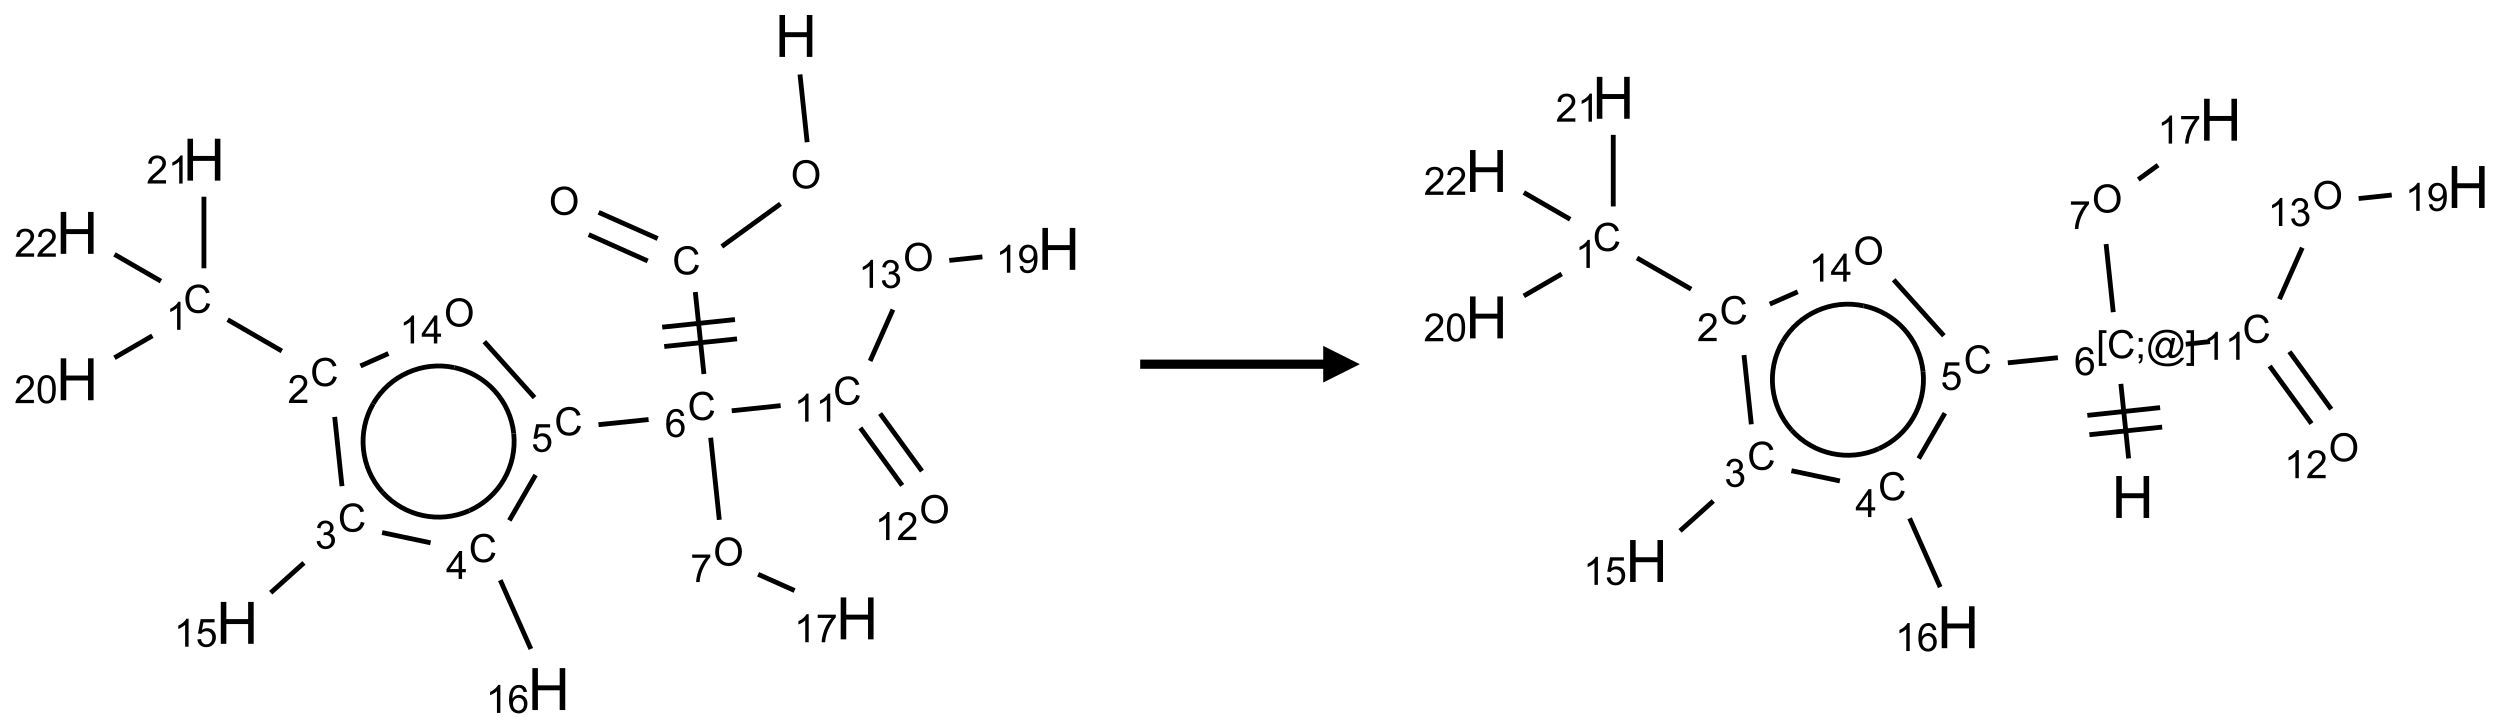 <?xml version="1.0" encoding="UTF-8"?>
<svg xmlns="http://www.w3.org/2000/svg" xmlns:xlink="http://www.w3.org/1999/xlink" width="683" height="199" viewBox="0 0 683 199">
<defs>
<g>
<g id="glyph-0-0">
<path d="M 2 0 L 2 -10 L 10 -10 L 10 0 Z M 2.25 -0.25 L 9.75 -0.25 L 9.75 -9.75 L 2.25 -9.75 Z M 2.25 -0.25 "/>
</g>
<g id="glyph-0-1">
<path d="M 1.281 0 L 1.281 -11.453 L 2.797 -11.453 L 2.797 -6.75 L 8.75 -6.75 L 8.75 -11.453 L 10.266 -11.453 L 10.266 0 L 8.75 0 L 8.75 -5.398 L 2.797 -5.398 L 2.797 0 Z M 1.281 0 "/>
</g>
<g id="glyph-1-0">
<path d="M 1.332 0 L 1.332 -6.668 L 6.668 -6.668 L 6.668 0 Z M 1.5 -0.168 L 6.5 -0.168 L 6.5 -6.5 L 1.5 -6.5 Z M 1.5 -0.168 "/>
</g>
<g id="glyph-1-1">
<path d="M 0.516 -3.719 C 0.516 -4.984 0.855 -5.977 1.535 -6.695 C 2.215 -7.414 3.094 -7.77 4.172 -7.77 C 4.875 -7.77 5.512 -7.602 6.078 -7.266 C 6.645 -6.93 7.074 -6.461 7.371 -5.855 C 7.668 -5.254 7.816 -4.57 7.816 -3.809 C 7.816 -3.035 7.66 -2.34 7.348 -1.73 C 7.035 -1.117 6.594 -0.656 6.02 -0.34 C 5.449 -0.027 4.828 0.129 4.168 0.129 C 3.449 0.129 2.805 -0.043 2.238 -0.391 C 1.672 -0.738 1.246 -1.211 0.953 -1.812 C 0.66 -2.414 0.516 -3.047 0.516 -3.719 Z M 1.559 -3.703 C 1.559 -2.781 1.805 -2.059 2.301 -1.527 C 2.793 -1 3.414 -0.734 4.16 -0.734 C 4.922 -0.734 5.547 -1 6.039 -1.535 C 6.531 -2.07 6.777 -2.828 6.777 -3.812 C 6.777 -4.434 6.672 -4.977 6.461 -5.441 C 6.25 -5.902 5.945 -6.262 5.539 -6.52 C 5.133 -6.773 4.68 -6.902 4.176 -6.902 C 3.461 -6.902 2.848 -6.656 2.332 -6.164 C 1.816 -5.672 1.559 -4.852 1.559 -3.703 Z M 1.559 -3.703 "/>
</g>
<g id="glyph-1-2">
<path d="M 6.27 -2.676 L 7.281 -2.422 C 7.07 -1.594 6.688 -0.961 6.137 -0.523 C 5.586 -0.086 4.914 0.129 4.121 0.129 C 3.297 0.129 2.629 -0.039 2.113 -0.371 C 1.598 -0.707 1.203 -1.191 0.934 -1.828 C 0.664 -2.465 0.531 -3.145 0.531 -3.875 C 0.531 -4.672 0.684 -5.363 0.988 -5.957 C 1.293 -6.547 1.723 -6.996 2.285 -7.305 C 2.844 -7.613 3.461 -7.766 4.137 -7.766 C 4.898 -7.766 5.543 -7.57 6.062 -7.184 C 6.582 -6.793 6.945 -6.246 7.152 -5.543 L 6.156 -5.309 C 5.98 -5.863 5.723 -6.266 5.387 -6.52 C 5.051 -6.773 4.625 -6.902 4.113 -6.902 C 3.527 -6.902 3.039 -6.762 2.645 -6.48 C 2.25 -6.199 1.973 -5.82 1.812 -5.348 C 1.652 -4.871 1.574 -4.383 1.574 -3.879 C 1.574 -3.23 1.668 -2.664 1.855 -2.18 C 2.047 -1.695 2.34 -1.332 2.738 -1.094 C 3.137 -0.855 3.57 -0.734 4.035 -0.734 C 4.602 -0.734 5.082 -0.898 5.473 -1.223 C 5.867 -1.551 6.133 -2.035 6.27 -2.676 Z M 6.27 -2.676 "/>
</g>
<g id="glyph-1-3">
<path d="M 5.309 -5.766 L 4.375 -5.691 C 4.293 -6.059 4.172 -6.328 4.02 -6.496 C 3.766 -6.762 3.453 -6.895 3.082 -6.895 C 2.785 -6.895 2.523 -6.812 2.297 -6.645 C 2 -6.43 1.77 -6.117 1.598 -5.703 C 1.43 -5.289 1.34 -4.703 1.332 -3.938 C 1.559 -4.281 1.836 -4.535 2.16 -4.703 C 2.488 -4.871 2.828 -4.953 3.188 -4.953 C 3.812 -4.953 4.344 -4.723 4.785 -4.262 C 5.223 -3.801 5.441 -3.207 5.441 -2.48 C 5.441 -2 5.34 -1.555 5.133 -1.145 C 4.926 -0.73 4.641 -0.418 4.281 -0.199 C 3.922 0.02 3.512 0.129 3.051 0.129 C 2.27 0.129 1.633 -0.156 1.141 -0.73 C 0.648 -1.305 0.402 -2.254 0.402 -3.574 C 0.402 -5.051 0.672 -6.121 1.219 -6.793 C 1.695 -7.375 2.336 -7.668 3.141 -7.668 C 3.742 -7.668 4.234 -7.5 4.617 -7.16 C 5 -6.824 5.23 -6.359 5.309 -5.766 Z M 1.48 -2.473 C 1.48 -2.152 1.547 -1.844 1.684 -1.547 C 1.82 -1.25 2.016 -1.027 2.262 -0.871 C 2.508 -0.719 2.766 -0.641 3.035 -0.641 C 3.434 -0.641 3.773 -0.801 4.059 -1.121 C 4.344 -1.441 4.484 -1.875 4.484 -2.422 C 4.484 -2.949 4.344 -3.367 4.062 -3.668 C 3.781 -3.973 3.426 -4.125 3 -4.125 C 2.578 -4.125 2.219 -3.973 1.922 -3.668 C 1.625 -3.363 1.48 -2.969 1.48 -2.473 Z M 1.48 -2.473 "/>
</g>
<g id="glyph-1-4">
<path d="M 0.441 -2 L 1.426 -2.082 C 1.5 -1.605 1.668 -1.242 1.934 -1.004 C 2.199 -0.762 2.52 -0.641 2.895 -0.641 C 3.348 -0.641 3.73 -0.812 4.043 -1.152 C 4.355 -1.492 4.512 -1.941 4.512 -2.504 C 4.512 -3.039 4.359 -3.461 4.059 -3.77 C 3.758 -4.078 3.367 -4.234 2.879 -4.234 C 2.578 -4.234 2.305 -4.164 2.062 -4.027 C 1.82 -3.891 1.629 -3.715 1.488 -3.496 L 0.609 -3.609 L 1.348 -7.531 L 5.145 -7.531 L 5.145 -6.637 L 2.098 -6.637 L 1.688 -4.582 C 2.145 -4.902 2.625 -5.062 3.129 -5.062 C 3.797 -5.062 4.359 -4.832 4.816 -4.371 C 5.277 -3.91 5.504 -3.312 5.504 -2.59 C 5.504 -1.898 5.305 -1.301 4.902 -0.797 C 4.41 -0.18 3.742 0.129 2.895 0.129 C 2.199 0.129 1.633 -0.062 1.195 -0.453 C 0.758 -0.844 0.504 -1.359 0.441 -2 Z M 0.441 -2 "/>
</g>
<g id="glyph-1-5">
<path d="M 3.449 0 L 3.449 -1.828 L 0.137 -1.828 L 0.137 -2.688 L 3.621 -7.637 L 4.387 -7.637 L 4.387 -2.688 L 5.418 -2.688 L 5.418 -1.828 L 4.387 -1.828 L 4.387 0 Z M 3.449 -2.688 L 3.449 -6.129 L 1.059 -2.688 Z M 3.449 -2.688 "/>
</g>
<g id="glyph-1-6">
<path d="M 3.973 0 L 3.035 0 L 3.035 -5.973 C 2.809 -5.758 2.516 -5.543 2.148 -5.328 C 1.781 -5.113 1.453 -4.953 1.16 -4.844 L 1.16 -5.75 C 1.684 -5.996 2.145 -6.297 2.535 -6.645 C 2.93 -6.996 3.207 -7.336 3.371 -7.668 L 3.973 -7.668 Z M 3.973 0 "/>
</g>
<g id="glyph-1-7">
<path d="M 0.449 -2.016 L 1.387 -2.141 C 1.492 -1.609 1.676 -1.227 1.934 -0.992 C 2.191 -0.758 2.508 -0.641 2.879 -0.641 C 3.32 -0.641 3.695 -0.793 3.996 -1.098 C 4.301 -1.402 4.453 -1.781 4.453 -2.234 C 4.453 -2.664 4.312 -3.02 4.031 -3.301 C 3.75 -3.578 3.391 -3.719 2.957 -3.719 C 2.781 -3.719 2.562 -3.684 2.297 -3.613 L 2.402 -4.438 C 2.465 -4.43 2.516 -4.426 2.551 -4.426 C 2.949 -4.426 3.312 -4.531 3.629 -4.738 C 3.949 -4.949 4.109 -5.27 4.109 -5.703 C 4.109 -6.047 3.992 -6.332 3.762 -6.559 C 3.527 -6.785 3.227 -6.895 2.859 -6.895 C 2.496 -6.895 2.191 -6.781 1.949 -6.551 C 1.707 -6.324 1.547 -5.98 1.48 -5.52 L 0.543 -5.688 C 0.656 -6.316 0.918 -6.805 1.324 -7.148 C 1.73 -7.492 2.234 -7.668 2.84 -7.668 C 3.254 -7.668 3.641 -7.578 3.988 -7.398 C 4.34 -7.219 4.609 -6.977 4.793 -6.668 C 4.98 -6.359 5.074 -6.031 5.074 -5.684 C 5.074 -5.352 4.984 -5.051 4.809 -4.781 C 4.629 -4.512 4.367 -4.297 4.02 -4.137 C 4.473 -4.031 4.824 -3.816 5.074 -3.488 C 5.324 -3.16 5.449 -2.75 5.449 -2.254 C 5.449 -1.59 5.203 -1.023 4.719 -0.559 C 4.234 -0.098 3.617 0.137 2.875 0.137 C 2.203 0.137 1.648 -0.062 1.207 -0.465 C 0.762 -0.863 0.512 -1.379 0.449 -2.016 Z M 0.449 -2.016 "/>
</g>
<g id="glyph-1-8">
<path d="M 5.371 -0.902 L 5.371 0 L 0.324 0 C 0.316 -0.227 0.352 -0.441 0.434 -0.652 C 0.562 -0.996 0.766 -1.332 1.051 -1.668 C 1.332 -2 1.742 -2.387 2.277 -2.824 C 3.105 -3.504 3.668 -4.043 3.957 -4.441 C 4.25 -4.84 4.395 -5.215 4.395 -5.566 C 4.395 -5.938 4.262 -6.254 3.996 -6.508 C 3.73 -6.762 3.387 -6.891 2.957 -6.891 C 2.508 -6.891 2.145 -6.754 1.875 -6.484 C 1.605 -6.215 1.469 -5.84 1.465 -5.359 L 0.5 -5.457 C 0.566 -6.176 0.812 -6.727 1.246 -7.102 C 1.676 -7.477 2.254 -7.668 2.98 -7.668 C 3.711 -7.668 4.293 -7.465 4.719 -7.059 C 5.145 -6.652 5.359 -6.148 5.359 -5.547 C 5.359 -5.242 5.297 -4.941 5.172 -4.645 C 5.047 -4.352 4.84 -4.039 4.551 -3.715 C 4.262 -3.387 3.777 -2.938 3.105 -2.371 C 2.543 -1.898 2.18 -1.578 2.02 -1.41 C 1.859 -1.242 1.73 -1.07 1.625 -0.902 Z M 5.371 -0.902 "/>
</g>
<g id="glyph-1-9">
<path d="M 0.441 -3.766 C 0.441 -4.668 0.535 -5.395 0.723 -5.945 C 0.906 -6.496 1.184 -6.922 1.551 -7.219 C 1.918 -7.516 2.375 -7.668 2.934 -7.668 C 3.344 -7.668 3.703 -7.586 4.012 -7.418 C 4.32 -7.254 4.574 -7.016 4.777 -6.707 C 4.977 -6.395 5.137 -6.016 5.25 -5.57 C 5.363 -5.125 5.422 -4.523 5.422 -3.766 C 5.422 -2.871 5.328 -2.148 5.145 -1.598 C 4.961 -1.047 4.688 -0.621 4.32 -0.32 C 3.953 -0.02 3.492 0.129 2.934 0.129 C 2.195 0.129 1.617 -0.133 1.199 -0.66 C 0.695 -1.297 0.441 -2.332 0.441 -3.766 Z M 1.406 -3.766 C 1.406 -2.512 1.555 -1.68 1.848 -1.262 C 2.141 -0.848 2.5 -0.641 2.934 -0.641 C 3.363 -0.641 3.727 -0.848 4.02 -1.266 C 4.312 -1.684 4.457 -2.516 4.457 -3.766 C 4.457 -5.023 4.312 -5.859 4.02 -6.27 C 3.727 -6.684 3.359 -6.891 2.922 -6.891 C 2.492 -6.891 2.148 -6.707 1.891 -6.344 C 1.566 -5.879 1.406 -5.02 1.406 -3.766 Z M 1.406 -3.766 "/>
</g>
<g id="glyph-1-10">
<path d="M 0.504 -6.637 L 0.504 -7.535 L 5.449 -7.535 L 5.449 -6.809 C 4.961 -6.289 4.48 -5.602 4.004 -4.746 C 3.527 -3.887 3.156 -3.004 2.895 -2.098 C 2.707 -1.461 2.59 -0.762 2.535 0 L 1.574 0 C 1.582 -0.602 1.703 -1.328 1.926 -2.176 C 2.152 -3.027 2.477 -3.848 2.898 -4.637 C 3.32 -5.426 3.77 -6.094 4.246 -6.637 Z M 0.504 -6.637 "/>
</g>
<g id="glyph-1-11">
<path d="M 0.582 -1.766 L 1.484 -1.848 C 1.562 -1.426 1.707 -1.117 1.922 -0.926 C 2.137 -0.734 2.414 -0.641 2.75 -0.641 C 3.039 -0.641 3.289 -0.707 3.508 -0.84 C 3.727 -0.973 3.902 -1.148 4.043 -1.367 C 4.18 -1.586 4.297 -1.887 4.391 -2.262 C 4.484 -2.637 4.531 -3.016 4.531 -3.406 C 4.531 -3.449 4.531 -3.512 4.527 -3.594 C 4.34 -3.297 4.082 -3.055 3.758 -2.867 C 3.434 -2.68 3.082 -2.59 2.703 -2.59 C 2.07 -2.59 1.535 -2.816 1.098 -3.277 C 0.66 -3.734 0.441 -4.34 0.441 -5.09 C 0.441 -5.863 0.672 -6.484 1.129 -6.957 C 1.586 -7.43 2.156 -7.668 2.844 -7.668 C 3.34 -7.668 3.793 -7.531 4.207 -7.266 C 4.617 -7 4.93 -6.617 5.145 -6.121 C 5.355 -5.629 5.465 -4.91 5.465 -3.973 C 5.465 -2.996 5.359 -2.223 5.145 -1.645 C 4.934 -1.066 4.617 -0.625 4.199 -0.324 C 3.781 -0.02 3.293 0.129 2.73 0.129 C 2.133 0.129 1.645 -0.035 1.266 -0.367 C 0.887 -0.699 0.66 -1.164 0.582 -1.766 Z M 4.422 -5.137 C 4.422 -5.676 4.277 -6.102 3.992 -6.418 C 3.707 -6.734 3.359 -6.891 2.957 -6.891 C 2.543 -6.891 2.18 -6.719 1.871 -6.379 C 1.562 -6.039 1.406 -5.598 1.406 -5.059 C 1.406 -4.57 1.555 -4.176 1.848 -3.871 C 2.141 -3.566 2.5 -3.418 2.934 -3.418 C 3.367 -3.418 3.723 -3.57 4.004 -3.871 C 4.281 -4.176 4.422 -4.598 4.422 -5.137 Z M 4.422 -5.137 "/>
</g>
<g id="glyph-1-12">
<path d="M 0.723 2.121 L 0.723 -7.637 L 2.793 -7.637 L 2.793 -6.859 L 1.66 -6.859 L 1.66 1.344 L 2.793 1.344 L 2.793 2.121 Z M 0.723 2.121 "/>
</g>
<g id="glyph-1-13">
<path d="M 0.949 -4.465 L 0.949 -5.531 L 2.016 -5.531 L 2.016 -4.465 Z M 0.949 0 L 0.949 -1.066 L 2.016 -1.066 L 2.016 0 C 2.016 0.391 1.945 0.711 1.809 0.949 C 1.668 1.191 1.449 1.379 1.145 1.512 L 0.887 1.109 C 1.082 1.023 1.23 0.895 1.324 0.727 C 1.418 0.559 1.469 0.316 1.48 0 Z M 0.949 0 "/>
</g>
<g id="glyph-1-14">
<path d="M 6.047 -0.848 C 5.82 -0.59 5.57 -0.379 5.289 -0.223 C 5.008 -0.062 4.73 0.016 4.449 0.016 C 4.141 0.016 3.84 -0.074 3.547 -0.254 C 3.254 -0.434 3.02 -0.715 2.836 -1.09 C 2.652 -1.465 2.562 -1.875 2.562 -2.324 C 2.562 -2.875 2.703 -3.43 2.988 -3.98 C 3.27 -4.535 3.621 -4.953 4.043 -5.23 C 4.461 -5.508 4.871 -5.645 5.266 -5.645 C 5.566 -5.645 5.855 -5.566 6.129 -5.41 C 6.402 -5.25 6.641 -5.012 6.84 -4.688 L 7.016 -5.496 L 7.949 -5.496 L 7.199 -2 C 7.094 -1.516 7.043 -1.246 7.043 -1.191 C 7.043 -1.098 7.078 -1.02 7.148 -0.949 C 7.219 -0.883 7.305 -0.848 7.406 -0.848 C 7.59 -0.848 7.832 -0.953 8.129 -1.168 C 8.527 -1.445 8.84 -1.816 9.07 -2.285 C 9.301 -2.75 9.418 -3.234 9.418 -3.73 C 9.418 -4.309 9.27 -4.852 8.973 -5.355 C 8.676 -5.859 8.23 -6.262 7.645 -6.562 C 7.055 -6.863 6.406 -7.016 5.691 -7.016 C 4.879 -7.016 4.137 -6.824 3.465 -6.445 C 2.793 -6.066 2.273 -5.52 1.902 -4.809 C 1.535 -4.098 1.348 -3.34 1.348 -2.527 C 1.348 -1.676 1.535 -0.941 1.902 -0.328 C 2.273 0.285 2.809 0.742 3.508 1.035 C 4.207 1.328 4.984 1.473 5.832 1.473 C 6.742 1.473 7.504 1.32 8.121 1.016 C 8.734 0.711 9.195 0.34 9.5 -0.098 L 10.441 -0.098 C 10.266 0.266 9.961 0.637 9.531 1.016 C 9.102 1.395 8.59 1.695 7.996 1.914 C 7.402 2.133 6.688 2.246 5.848 2.246 C 5.078 2.246 4.367 2.145 3.715 1.949 C 3.066 1.75 2.512 1.453 2.051 1.055 C 1.594 0.656 1.25 0.199 1.016 -0.316 C 0.723 -0.973 0.578 -1.684 0.578 -2.441 C 0.578 -3.289 0.75 -4.098 1.098 -4.863 C 1.523 -5.805 2.125 -6.527 2.902 -7.027 C 3.684 -7.527 4.629 -7.777 5.738 -7.777 C 6.602 -7.777 7.375 -7.602 8.059 -7.246 C 8.746 -6.895 9.285 -6.371 9.684 -5.672 C 10.02 -5.07 10.188 -4.418 10.188 -3.715 C 10.188 -2.707 9.832 -1.812 9.125 -1.031 C 8.492 -0.328 7.801 0.02 7.051 0.02 C 6.812 0.02 6.617 -0.016 6.473 -0.09 C 6.324 -0.16 6.215 -0.266 6.145 -0.402 C 6.102 -0.488 6.066 -0.637 6.047 -0.848 Z M 3.527 -2.262 C 3.527 -1.785 3.641 -1.414 3.863 -1.152 C 4.09 -0.887 4.348 -0.754 4.641 -0.754 C 4.836 -0.754 5.039 -0.812 5.254 -0.93 C 5.469 -1.047 5.676 -1.219 5.871 -1.449 C 6.066 -1.676 6.23 -1.969 6.355 -2.32 C 6.48 -2.672 6.543 -3.027 6.543 -3.379 C 6.543 -3.852 6.426 -4.219 6.191 -4.48 C 5.957 -4.738 5.672 -4.871 5.332 -4.871 C 5.109 -4.871 4.902 -4.812 4.707 -4.699 C 4.512 -4.586 4.32 -4.406 4.137 -4.156 C 3.953 -3.906 3.805 -3.602 3.691 -3.246 C 3.582 -2.887 3.527 -2.559 3.527 -2.262 Z M 3.527 -2.262 "/>
</g>
<g id="glyph-1-15">
<path d="M 2.27 2.121 L 0.203 2.121 L 0.203 1.344 L 1.332 1.344 L 1.332 -6.859 L 0.203 -6.859 L 0.203 -7.637 L 2.27 -7.637 Z M 2.27 2.121 "/>
</g>
</g>
</defs>
<path fill="none" stroke-width="0.033" stroke-linecap="butt" stroke-linejoin="miter" stroke="rgb(0%, 0%, 0%)" stroke-opacity="1" stroke-miterlimit="10" d="M 4.937 0.263 L 4.986 0.726 " transform="matrix(40, 0, 0, 40, 21.074, 9.82)"/>
<path fill="none" stroke-width="0.033" stroke-linecap="butt" stroke-linejoin="miter" stroke="rgb(0%, 0%, 0%)" stroke-opacity="1" stroke-miterlimit="10" d="M 4.804 1.147 L 4.403 1.438 " transform="matrix(40, 0, 0, 40, 21.074, 9.82)"/>
<path fill="none" stroke-width="0.033" stroke-linecap="butt" stroke-linejoin="miter" stroke="rgb(0%, 0%, 0%)" stroke-opacity="1" stroke-miterlimit="10" d="M 3.965 1.384 L 3.562 1.205 " transform="matrix(40, 0, 0, 40, 21.074, 9.82)"/>
<path fill="none" stroke-width="0.033" stroke-linecap="butt" stroke-linejoin="miter" stroke="rgb(0%, 0%, 0%)" stroke-opacity="1" stroke-miterlimit="10" d="M 3.897 1.537 L 3.494 1.357 " transform="matrix(40, 0, 0, 40, 21.074, 9.82)"/>
<path fill="none" stroke-width="0.033" stroke-linecap="butt" stroke-linejoin="miter" stroke="rgb(0%, 0%, 0%)" stroke-opacity="1" stroke-miterlimit="10" d="M 4.222 1.749 L 4.281 2.309 " transform="matrix(40, 0, 0, 40, 21.074, 9.82)"/>
<path fill="none" stroke-width="0.033" stroke-linecap="butt" stroke-linejoin="miter" stroke="rgb(0%, 0%, 0%)" stroke-opacity="1" stroke-miterlimit="10" d="M 4.01 2.121 L 4.507 2.069 " transform="matrix(40, 0, 0, 40, 21.074, 9.82)"/>
<path fill="none" stroke-width="0.033" stroke-linecap="butt" stroke-linejoin="miter" stroke="rgb(0%, 0%, 0%)" stroke-opacity="1" stroke-miterlimit="10" d="M 3.996 1.989 L 4.493 1.937 " transform="matrix(40, 0, 0, 40, 21.074, 9.82)"/>
<path fill="none" stroke-width="0.033" stroke-linecap="butt" stroke-linejoin="miter" stroke="rgb(0%, 0%, 0%)" stroke-opacity="1" stroke-miterlimit="10" d="M 3.903 2.62 L 3.561 2.655 " transform="matrix(40, 0, 0, 40, 21.074, 9.82)"/>
<path fill="none" stroke-width="0.033" stroke-linecap="butt" stroke-linejoin="miter" stroke="rgb(0%, 0%, 0%)" stroke-opacity="1" stroke-miterlimit="10" d="M 3.131 2.999 L 2.952 3.309 " transform="matrix(40, 0, 0, 40, 21.074, 9.82)"/>
<path fill="none" stroke-width="0.033" stroke-linecap="butt" stroke-linejoin="miter" stroke="rgb(0%, 0%, 0%)" stroke-opacity="1" stroke-miterlimit="10" d="M 2.89 3.717 L 3.099 4.187 " transform="matrix(40, 0, 0, 40, 21.074, 9.82)"/>
<path fill="none" stroke-width="0.033" stroke-linecap="butt" stroke-linejoin="miter" stroke="rgb(0%, 0%, 0%)" stroke-opacity="1" stroke-miterlimit="10" d="M 2.414 3.462 L 2.083 3.392 " transform="matrix(40, 0, 0, 40, 21.074, 9.82)"/>
<path fill="none" stroke-width="0.033" stroke-linecap="butt" stroke-linejoin="miter" stroke="rgb(0%, 0%, 0%)" stroke-opacity="1" stroke-miterlimit="10" d="M 1.549 3.599 L 1.322 3.803 " transform="matrix(40, 0, 0, 40, 21.074, 9.82)"/>
<path fill="none" stroke-width="0.033" stroke-linecap="butt" stroke-linejoin="miter" stroke="rgb(0%, 0%, 0%)" stroke-opacity="1" stroke-miterlimit="10" d="M 1.809 3.075 L 1.759 2.602 " transform="matrix(40, 0, 0, 40, 21.074, 9.82)"/>
<path fill="none" stroke-width="0.033" stroke-linecap="butt" stroke-linejoin="miter" stroke="rgb(0%, 0%, 0%)" stroke-opacity="1" stroke-miterlimit="10" d="M 1.398 2.152 L 1.028 1.938 " transform="matrix(40, 0, 0, 40, 21.074, 9.82)"/>
<path fill="none" stroke-width="0.033" stroke-linecap="butt" stroke-linejoin="miter" stroke="rgb(0%, 0%, 0%)" stroke-opacity="1" stroke-miterlimit="10" d="M 0.514 2.048 L 0.255 2.198 " transform="matrix(40, 0, 0, 40, 21.074, 9.82)"/>
<path fill="none" stroke-width="0.033" stroke-linecap="butt" stroke-linejoin="miter" stroke="rgb(0%, 0%, 0%)" stroke-opacity="1" stroke-miterlimit="10" d="M 0.866 1.587 L 0.866 1.098 " transform="matrix(40, 0, 0, 40, 21.074, 9.82)"/>
<path fill="none" stroke-width="0.033" stroke-linecap="butt" stroke-linejoin="miter" stroke="rgb(0%, 0%, 0%)" stroke-opacity="1" stroke-miterlimit="10" d="M 0.572 1.675 L 0.255 1.492 " transform="matrix(40, 0, 0, 40, 21.074, 9.82)"/>
<path fill="none" stroke-width="0.033" stroke-linecap="butt" stroke-linejoin="miter" stroke="rgb(0%, 0%, 0%)" stroke-opacity="1" stroke-miterlimit="10" d="M 1.935 2.254 L 2.126 2.169 " transform="matrix(40, 0, 0, 40, 21.074, 9.82)"/>
<path fill="none" stroke-width="0.033" stroke-linecap="butt" stroke-linejoin="miter" stroke="rgb(0%, 0%, 0%)" stroke-opacity="1" stroke-miterlimit="10" d="M 2.781 2.088 L 3.124 2.47 " transform="matrix(40, 0, 0, 40, 21.074, 9.82)"/>
<path fill="none" stroke-width="0.033" stroke-linecap="butt" stroke-linejoin="miter" stroke="rgb(0%, 0%, 0%)" stroke-opacity="1" stroke-miterlimit="10" d="M 4.327 2.744 L 4.386 3.305 " transform="matrix(40, 0, 0, 40, 21.074, 9.82)"/>
<path fill="none" stroke-width="0.033" stroke-linecap="butt" stroke-linejoin="miter" stroke="rgb(0%, 0%, 0%)" stroke-opacity="1" stroke-miterlimit="10" d="M 4.651 3.677 L 4.9 3.788 " transform="matrix(40, 0, 0, 40, 21.074, 9.82)"/>
<path fill="none" stroke-width="0.033" stroke-linecap="butt" stroke-linejoin="miter" stroke="rgb(0%, 0%, 0%)" stroke-opacity="1" stroke-miterlimit="10" d="M 4.471 2.56 L 4.805 2.525 " transform="matrix(40, 0, 0, 40, 21.074, 9.82)"/>
<path fill="none" stroke-width="0.033" stroke-linecap="butt" stroke-linejoin="miter" stroke="rgb(0%, 0%, 0%)" stroke-opacity="1" stroke-miterlimit="10" d="M 5.349 2.677 L 5.635 3.07 " transform="matrix(40, 0, 0, 40, 21.074, 9.82)"/>
<path fill="none" stroke-width="0.033" stroke-linecap="butt" stroke-linejoin="miter" stroke="rgb(0%, 0%, 0%)" stroke-opacity="1" stroke-miterlimit="10" d="M 5.484 2.579 L 5.77 2.972 " transform="matrix(40, 0, 0, 40, 21.074, 9.82)"/>
<path fill="none" stroke-width="0.033" stroke-linecap="butt" stroke-linejoin="miter" stroke="rgb(0%, 0%, 0%)" stroke-opacity="1" stroke-miterlimit="10" d="M 5.416 2.22 L 5.572 1.869 " transform="matrix(40, 0, 0, 40, 21.074, 9.82)"/>
<path fill="none" stroke-width="0.033" stroke-linecap="butt" stroke-linejoin="miter" stroke="rgb(0%, 0%, 0%)" stroke-opacity="1" stroke-miterlimit="10" d="M 5.957 1.533 L 6.183 1.509 " transform="matrix(40, 0, 0, 40, 21.074, 9.82)"/>
<path fill="none" stroke-width="0.033" stroke-linecap="butt" stroke-linejoin="miter" stroke="rgb(0%, 0%, 0%)" stroke-opacity="1" stroke-miterlimit="10" d="M 2.982 2.716 C 3.005 2.939 2.883 3.151 2.679 3.242 " transform="matrix(40, 0, 0, 40, 21.074, 9.82)"/>
<path fill="none" stroke-width="0.033" stroke-linecap="butt" stroke-linejoin="miter" stroke="rgb(0%, 0%, 0%)" stroke-opacity="1" stroke-miterlimit="10" d="M 2.576 2.265 C 2.795 2.312 2.959 2.494 2.982 2.716 " transform="matrix(40, 0, 0, 40, 21.074, 9.82)"/>
<path fill="none" stroke-width="0.033" stroke-linecap="butt" stroke-linejoin="miter" stroke="rgb(0%, 0%, 0%)" stroke-opacity="1" stroke-miterlimit="10" d="M 2.022 2.512 C 2.134 2.319 2.357 2.219 2.576 2.265 " transform="matrix(40, 0, 0, 40, 21.074, 9.82)"/>
<path fill="none" stroke-width="0.033" stroke-linecap="butt" stroke-linejoin="miter" stroke="rgb(0%, 0%, 0%)" stroke-opacity="1" stroke-miterlimit="10" d="M 2.085 3.116 C 1.936 2.95 1.91 2.706 2.022 2.512 " transform="matrix(40, 0, 0, 40, 21.074, 9.82)"/>
<path fill="none" stroke-width="0.033" stroke-linecap="butt" stroke-linejoin="miter" stroke="rgb(0%, 0%, 0%)" stroke-opacity="1" stroke-miterlimit="10" d="M 2.679 3.242 C 2.474 3.333 2.235 3.282 2.085 3.116 " transform="matrix(40, 0, 0, 40, 21.074, 9.82)"/>
<g fill="rgb(0%, 0%, 0%)" fill-opacity="1">
<use xlink:href="#glyph-0-1" x="211.672" y="15.547"/>
</g>
<g fill="rgb(0%, 0%, 0%)" fill-opacity="1">
<use xlink:href="#glyph-1-1" x="216.047" y="51.449"/>
</g>
<g fill="rgb(0%, 0%, 0%)" fill-opacity="1">
<use xlink:href="#glyph-1-2" x="183.672" y="74.957"/>
</g>
<g fill="rgb(0%, 0%, 0%)" fill-opacity="1">
<use xlink:href="#glyph-1-1" x="149.969" y="58.691"/>
</g>
<g fill="rgb(0%, 0%, 0%)" fill-opacity="1">
<use xlink:href="#glyph-1-2" x="187.852" y="114.738"/>
</g>
<g fill="rgb(0%, 0%, 0%)" fill-opacity="1">
<use xlink:href="#glyph-1-3" x="181.605" y="119.375"/>
</g>
<g fill="rgb(0%, 0%, 0%)" fill-opacity="1">
<use xlink:href="#glyph-1-2" x="151.445" y="118.918"/>
</g>
<g fill="rgb(0%, 0%, 0%)" fill-opacity="1">
<use xlink:href="#glyph-1-4" x="145.137" y="123.422"/>
</g>
<g fill="rgb(0%, 0%, 0%)" fill-opacity="1">
<use xlink:href="#glyph-1-2" x="128.07" y="153.559"/>
</g>
<g fill="rgb(0%, 0%, 0%)" fill-opacity="1">
<use xlink:href="#glyph-1-5" x="121.852" y="158.164"/>
</g>
<g fill="rgb(0%, 0%, 0%)" fill-opacity="1">
<use xlink:href="#glyph-0-1" x="144.16" y="193.984"/>
</g>
<g fill="rgb(0%, 0%, 0%)" fill-opacity="1">
<use xlink:href="#glyph-1-6" x="132.73" y="194.777"/>
<use xlink:href="#glyph-1-3" x="138.663" y="194.777"/>
</g>
<g fill="rgb(0%, 0%, 0%)" fill-opacity="1">
<use xlink:href="#glyph-1-2" x="92.32" y="145.242"/>
</g>
<g fill="rgb(0%, 0%, 0%)" fill-opacity="1">
<use xlink:href="#glyph-1-7" x="86.07" y="149.879"/>
</g>
<g fill="rgb(0%, 0%, 0%)" fill-opacity="1">
<use xlink:href="#glyph-0-1" x="59.039" y="175.891"/>
</g>
<g fill="rgb(0%, 0%, 0%)" fill-opacity="1">
<use xlink:href="#glyph-1-6" x="47.547" y="176.684"/>
<use xlink:href="#glyph-1-4" x="53.479" y="176.684"/>
</g>
<g fill="rgb(0%, 0%, 0%)" fill-opacity="1">
<use xlink:href="#glyph-1-2" x="84.762" y="105.465"/>
</g>
<g fill="rgb(0%, 0%, 0%)" fill-opacity="1">
<use xlink:href="#glyph-1-8" x="78.59" y="110.098"/>
</g>
<g fill="rgb(0%, 0%, 0%)" fill-opacity="1">
<use xlink:href="#glyph-1-2" x="50.121" y="85.465"/>
</g>
<g fill="rgb(0%, 0%, 0%)" fill-opacity="1">
<use xlink:href="#glyph-1-6" x="45.344" y="90.098"/>
</g>
<g fill="rgb(0%, 0%, 0%)" fill-opacity="1">
<use xlink:href="#glyph-0-1" x="15.301" y="109.348"/>
</g>
<g fill="rgb(0%, 0%, 0%)" fill-opacity="1">
<use xlink:href="#glyph-1-8" x="3.895" y="110.137"/>
<use xlink:href="#glyph-1-9" x="9.827" y="110.137"/>
</g>
<g fill="rgb(0%, 0%, 0%)" fill-opacity="1">
<use xlink:href="#glyph-0-1" x="49.941" y="49.348"/>
</g>
<g fill="rgb(0%, 0%, 0%)" fill-opacity="1">
<use xlink:href="#glyph-1-8" x="39.984" y="50.137"/>
<use xlink:href="#glyph-1-6" x="45.917" y="50.137"/>
</g>
<g fill="rgb(0%, 0%, 0%)" fill-opacity="1">
<use xlink:href="#glyph-0-1" x="15.301" y="69.348"/>
</g>
<g fill="rgb(0%, 0%, 0%)" fill-opacity="1">
<use xlink:href="#glyph-1-8" x="3.949" y="70.137"/>
<use xlink:href="#glyph-1-8" x="9.882" y="70.137"/>
</g>
<g fill="rgb(0%, 0%, 0%)" fill-opacity="1">
<use xlink:href="#glyph-1-1" x="121.32" y="89.199"/>
</g>
<g fill="rgb(0%, 0%, 0%)" fill-opacity="1">
<use xlink:href="#glyph-1-6" x="109.152" y="93.828"/>
<use xlink:href="#glyph-1-5" x="115.085" y="93.828"/>
</g>
<g fill="rgb(0%, 0%, 0%)" fill-opacity="1">
<use xlink:href="#glyph-1-1" x="194.871" y="154.523"/>
</g>
<g fill="rgb(0%, 0%, 0%)" fill-opacity="1">
<use xlink:href="#glyph-1-10" x="188.602" y="159.027"/>
</g>
<g fill="rgb(0%, 0%, 0%)" fill-opacity="1">
<use xlink:href="#glyph-0-1" x="228.395" y="174.672"/>
</g>
<g fill="rgb(0%, 0%, 0%)" fill-opacity="1">
<use xlink:href="#glyph-1-6" x="216.961" y="175.465"/>
<use xlink:href="#glyph-1-10" x="222.893" y="175.465"/>
</g>
<g fill="rgb(0%, 0%, 0%)" fill-opacity="1">
<use xlink:href="#glyph-1-2" x="227.633" y="110.559"/>
</g>
<g fill="rgb(0%, 0%, 0%)" fill-opacity="1">
<use xlink:href="#glyph-1-6" x="216.922" y="115.191"/>
<use xlink:href="#glyph-1-6" x="222.854" y="115.191"/>
</g>
<g fill="rgb(0%, 0%, 0%)" fill-opacity="1">
<use xlink:href="#glyph-1-1" x="251.16" y="142.922"/>
</g>
<g fill="rgb(0%, 0%, 0%)" fill-opacity="1">
<use xlink:href="#glyph-1-6" x="239.035" y="147.555"/>
<use xlink:href="#glyph-1-8" x="244.967" y="147.555"/>
</g>
<g fill="rgb(0%, 0%, 0%)" fill-opacity="1">
<use xlink:href="#glyph-1-1" x="246.742" y="74.02"/>
</g>
<g fill="rgb(0%, 0%, 0%)" fill-opacity="1">
<use xlink:href="#glyph-1-6" x="234.539" y="78.652"/>
<use xlink:href="#glyph-1-7" x="240.471" y="78.652"/>
</g>
<g fill="rgb(0%, 0%, 0%)" fill-opacity="1">
<use xlink:href="#glyph-0-1" x="283.504" y="73.719"/>
</g>
<g fill="rgb(0%, 0%, 0%)" fill-opacity="1">
<use xlink:href="#glyph-1-6" x="272.051" y="74.508"/>
<use xlink:href="#glyph-1-11" x="277.983" y="74.508"/>
</g>
<path fill-rule="nonzero" fill="rgb(0%, 0%, 0%)" fill-opacity="1" d="M 311.5 100.75 L 361.5 100.75 L 361.5 104.5 L 371.5 99.5 L 361.5 94.5 L 361.5 98.25 L 311.5 98.25 "/>
<path fill="none" stroke-width="0.033" stroke-linecap="butt" stroke-linejoin="miter" stroke="rgb(0%, 0%, 0%)" stroke-opacity="1" stroke-miterlimit="10" d="M 4.386 2.463 L 4.333 1.954 " transform="matrix(40, 0, 0, 40, 406.102, 26.719)"/>
<path fill="none" stroke-width="0.033" stroke-linecap="butt" stroke-linejoin="miter" stroke="rgb(0%, 0%, 0%)" stroke-opacity="1" stroke-miterlimit="10" d="M 4.601 2.116 L 4.104 2.169 " transform="matrix(40, 0, 0, 40, 406.102, 26.719)"/>
<path fill="none" stroke-width="0.033" stroke-linecap="butt" stroke-linejoin="miter" stroke="rgb(0%, 0%, 0%)" stroke-opacity="1" stroke-miterlimit="10" d="M 4.615 2.249 L 4.118 2.301 " transform="matrix(40, 0, 0, 40, 406.102, 26.719)"/>
<path fill="none" stroke-width="0.033" stroke-linecap="butt" stroke-linejoin="miter" stroke="rgb(0%, 0%, 0%)" stroke-opacity="1" stroke-miterlimit="10" d="M 3.903 1.775 L 3.561 1.81 " transform="matrix(40, 0, 0, 40, 406.102, 26.719)"/>
<path fill="none" stroke-width="0.033" stroke-linecap="butt" stroke-linejoin="miter" stroke="rgb(0%, 0%, 0%)" stroke-opacity="1" stroke-miterlimit="10" d="M 3.131 2.154 L 2.952 2.464 " transform="matrix(40, 0, 0, 40, 406.102, 26.719)"/>
<path fill="none" stroke-width="0.033" stroke-linecap="butt" stroke-linejoin="miter" stroke="rgb(0%, 0%, 0%)" stroke-opacity="1" stroke-miterlimit="10" d="M 2.89 2.872 L 3.099 3.342 " transform="matrix(40, 0, 0, 40, 406.102, 26.719)"/>
<path fill="none" stroke-width="0.033" stroke-linecap="butt" stroke-linejoin="miter" stroke="rgb(0%, 0%, 0%)" stroke-opacity="1" stroke-miterlimit="10" d="M 2.414 2.617 L 2.083 2.547 " transform="matrix(40, 0, 0, 40, 406.102, 26.719)"/>
<path fill="none" stroke-width="0.033" stroke-linecap="butt" stroke-linejoin="miter" stroke="rgb(0%, 0%, 0%)" stroke-opacity="1" stroke-miterlimit="10" d="M 1.549 2.754 L 1.322 2.958 " transform="matrix(40, 0, 0, 40, 406.102, 26.719)"/>
<path fill="none" stroke-width="0.033" stroke-linecap="butt" stroke-linejoin="miter" stroke="rgb(0%, 0%, 0%)" stroke-opacity="1" stroke-miterlimit="10" d="M 1.809 2.23 L 1.759 1.757 " transform="matrix(40, 0, 0, 40, 406.102, 26.719)"/>
<path fill="none" stroke-width="0.033" stroke-linecap="butt" stroke-linejoin="miter" stroke="rgb(0%, 0%, 0%)" stroke-opacity="1" stroke-miterlimit="10" d="M 1.398 1.307 L 1.028 1.094 " transform="matrix(40, 0, 0, 40, 406.102, 26.719)"/>
<path fill="none" stroke-width="0.033" stroke-linecap="butt" stroke-linejoin="miter" stroke="rgb(0%, 0%, 0%)" stroke-opacity="1" stroke-miterlimit="10" d="M 0.514 1.203 L 0.255 1.353 " transform="matrix(40, 0, 0, 40, 406.102, 26.719)"/>
<path fill="none" stroke-width="0.033" stroke-linecap="butt" stroke-linejoin="miter" stroke="rgb(0%, 0%, 0%)" stroke-opacity="1" stroke-miterlimit="10" d="M 0.866 0.742 L 0.866 0.253 " transform="matrix(40, 0, 0, 40, 406.102, 26.719)"/>
<path fill="none" stroke-width="0.033" stroke-linecap="butt" stroke-linejoin="miter" stroke="rgb(0%, 0%, 0%)" stroke-opacity="1" stroke-miterlimit="10" d="M 0.572 0.83 L 0.255 0.647 " transform="matrix(40, 0, 0, 40, 406.102, 26.719)"/>
<path fill="none" stroke-width="0.033" stroke-linecap="butt" stroke-linejoin="miter" stroke="rgb(0%, 0%, 0%)" stroke-opacity="1" stroke-miterlimit="10" d="M 1.935 1.409 L 2.126 1.325 " transform="matrix(40, 0, 0, 40, 406.102, 26.719)"/>
<path fill="none" stroke-width="0.033" stroke-linecap="butt" stroke-linejoin="miter" stroke="rgb(0%, 0%, 0%)" stroke-opacity="1" stroke-miterlimit="10" d="M 2.781 1.243 L 3.124 1.625 " transform="matrix(40, 0, 0, 40, 406.102, 26.719)"/>
<path fill="none" stroke-width="0.033" stroke-linecap="butt" stroke-linejoin="miter" stroke="rgb(0%, 0%, 0%)" stroke-opacity="1" stroke-miterlimit="10" d="M 4.281 1.464 L 4.232 0.999 " transform="matrix(40, 0, 0, 40, 406.102, 26.719)"/>
<path fill="none" stroke-width="0.033" stroke-linecap="butt" stroke-linejoin="miter" stroke="rgb(0%, 0%, 0%)" stroke-opacity="1" stroke-miterlimit="10" d="M 4.452 0.558 L 4.587 0.46 " transform="matrix(40, 0, 0, 40, 406.102, 26.719)"/>
<path fill="none" stroke-width="0.033" stroke-linecap="butt" stroke-linejoin="miter" stroke="rgb(0%, 0%, 0%)" stroke-opacity="1" stroke-miterlimit="10" d="M 4.776 1.683 L 4.942 1.665 " transform="matrix(40, 0, 0, 40, 406.102, 26.719)"/>
<path fill="none" stroke-width="0.033" stroke-linecap="butt" stroke-linejoin="miter" stroke="rgb(0%, 0%, 0%)" stroke-opacity="1" stroke-miterlimit="10" d="M 5.349 1.832 L 5.635 2.225 " transform="matrix(40, 0, 0, 40, 406.102, 26.719)"/>
<path fill="none" stroke-width="0.033" stroke-linecap="butt" stroke-linejoin="miter" stroke="rgb(0%, 0%, 0%)" stroke-opacity="1" stroke-miterlimit="10" d="M 5.484 1.734 L 5.77 2.127 " transform="matrix(40, 0, 0, 40, 406.102, 26.719)"/>
<path fill="none" stroke-width="0.033" stroke-linecap="butt" stroke-linejoin="miter" stroke="rgb(0%, 0%, 0%)" stroke-opacity="1" stroke-miterlimit="10" d="M 5.416 1.375 L 5.572 1.024 " transform="matrix(40, 0, 0, 40, 406.102, 26.719)"/>
<path fill="none" stroke-width="0.033" stroke-linecap="butt" stroke-linejoin="miter" stroke="rgb(0%, 0%, 0%)" stroke-opacity="1" stroke-miterlimit="10" d="M 5.957 0.688 L 6.183 0.664 " transform="matrix(40, 0, 0, 40, 406.102, 26.719)"/>
<path fill="none" stroke-width="0.033" stroke-linecap="butt" stroke-linejoin="miter" stroke="rgb(0%, 0%, 0%)" stroke-opacity="1" stroke-miterlimit="10" d="M 2.982 1.871 C 3.005 2.094 2.883 2.306 2.679 2.397 " transform="matrix(40, 0, 0, 40, 406.102, 26.719)"/>
<path fill="none" stroke-width="0.033" stroke-linecap="butt" stroke-linejoin="miter" stroke="rgb(0%, 0%, 0%)" stroke-opacity="1" stroke-miterlimit="10" d="M 2.576 1.421 C 2.795 1.467 2.959 1.649 2.982 1.871 " transform="matrix(40, 0, 0, 40, 406.102, 26.719)"/>
<path fill="none" stroke-width="0.033" stroke-linecap="butt" stroke-linejoin="miter" stroke="rgb(0%, 0%, 0%)" stroke-opacity="1" stroke-miterlimit="10" d="M 2.022 1.667 C 2.134 1.474 2.357 1.374 2.576 1.421 " transform="matrix(40, 0, 0, 40, 406.102, 26.719)"/>
<path fill="none" stroke-width="0.033" stroke-linecap="butt" stroke-linejoin="miter" stroke="rgb(0%, 0%, 0%)" stroke-opacity="1" stroke-miterlimit="10" d="M 2.085 2.271 C 1.936 2.104 1.91 1.861 2.022 1.667 " transform="matrix(40, 0, 0, 40, 406.102, 26.719)"/>
<path fill="none" stroke-width="0.033" stroke-linecap="butt" stroke-linejoin="miter" stroke="rgb(0%, 0%, 0%)" stroke-opacity="1" stroke-miterlimit="10" d="M 2.679 2.397 C 2.474 2.488 2.235 2.437 2.085 2.271 " transform="matrix(40, 0, 0, 40, 406.102, 26.719)"/>
<g fill="rgb(0%, 0%, 0%)" fill-opacity="1">
<use xlink:href="#glyph-0-1" x="576.879" y="141.504"/>
</g>
<g fill="rgb(0%, 0%, 0%)" fill-opacity="1">
<use xlink:href="#glyph-1-12" x="572.684" y="97.848"/>
<use xlink:href="#glyph-1-2" x="575.647" y="97.848"/>
<use xlink:href="#glyph-1-13" x="583.35" y="97.848"/>
<use xlink:href="#glyph-1-14" x="586.314" y="97.848"/>
<use xlink:href="#glyph-1-15" x="597.142" y="97.848"/>
</g>
<g fill="rgb(0%, 0%, 0%)" fill-opacity="1">
<use xlink:href="#glyph-1-3" x="566.633" y="102.477"/>
</g>
<g fill="rgb(0%, 0%, 0%)" fill-opacity="1">
<use xlink:href="#glyph-1-2" x="536.473" y="102.02"/>
</g>
<g fill="rgb(0%, 0%, 0%)" fill-opacity="1">
<use xlink:href="#glyph-1-4" x="530.164" y="106.523"/>
</g>
<g fill="rgb(0%, 0%, 0%)" fill-opacity="1">
<use xlink:href="#glyph-1-2" x="513.098" y="136.66"/>
</g>
<g fill="rgb(0%, 0%, 0%)" fill-opacity="1">
<use xlink:href="#glyph-1-5" x="506.879" y="141.266"/>
</g>
<g fill="rgb(0%, 0%, 0%)" fill-opacity="1">
<use xlink:href="#glyph-0-1" x="529.188" y="177.086"/>
</g>
<g fill="rgb(0%, 0%, 0%)" fill-opacity="1">
<use xlink:href="#glyph-1-6" x="517.758" y="177.879"/>
<use xlink:href="#glyph-1-3" x="523.69" y="177.879"/>
</g>
<g fill="rgb(0%, 0%, 0%)" fill-opacity="1">
<use xlink:href="#glyph-1-2" x="477.348" y="128.344"/>
</g>
<g fill="rgb(0%, 0%, 0%)" fill-opacity="1">
<use xlink:href="#glyph-1-7" x="471.098" y="132.98"/>
</g>
<g fill="rgb(0%, 0%, 0%)" fill-opacity="1">
<use xlink:href="#glyph-0-1" x="444.066" y="158.992"/>
</g>
<g fill="rgb(0%, 0%, 0%)" fill-opacity="1">
<use xlink:href="#glyph-1-6" x="432.574" y="159.785"/>
<use xlink:href="#glyph-1-4" x="438.507" y="159.785"/>
</g>
<g fill="rgb(0%, 0%, 0%)" fill-opacity="1">
<use xlink:href="#glyph-1-2" x="469.789" y="88.562"/>
</g>
<g fill="rgb(0%, 0%, 0%)" fill-opacity="1">
<use xlink:href="#glyph-1-8" x="463.617" y="93.199"/>
</g>
<g fill="rgb(0%, 0%, 0%)" fill-opacity="1">
<use xlink:href="#glyph-1-2" x="435.148" y="68.562"/>
</g>
<g fill="rgb(0%, 0%, 0%)" fill-opacity="1">
<use xlink:href="#glyph-1-6" x="430.371" y="73.199"/>
</g>
<g fill="rgb(0%, 0%, 0%)" fill-opacity="1">
<use xlink:href="#glyph-0-1" x="400.328" y="92.445"/>
</g>
<g fill="rgb(0%, 0%, 0%)" fill-opacity="1">
<use xlink:href="#glyph-1-8" x="388.922" y="93.238"/>
<use xlink:href="#glyph-1-9" x="394.854" y="93.238"/>
</g>
<g fill="rgb(0%, 0%, 0%)" fill-opacity="1">
<use xlink:href="#glyph-0-1" x="434.969" y="32.445"/>
</g>
<g fill="rgb(0%, 0%, 0%)" fill-opacity="1">
<use xlink:href="#glyph-1-8" x="425.012" y="33.238"/>
<use xlink:href="#glyph-1-6" x="430.944" y="33.238"/>
</g>
<g fill="rgb(0%, 0%, 0%)" fill-opacity="1">
<use xlink:href="#glyph-0-1" x="400.328" y="52.445"/>
</g>
<g fill="rgb(0%, 0%, 0%)" fill-opacity="1">
<use xlink:href="#glyph-1-8" x="388.977" y="53.238"/>
<use xlink:href="#glyph-1-8" x="394.909" y="53.238"/>
</g>
<g fill="rgb(0%, 0%, 0%)" fill-opacity="1">
<use xlink:href="#glyph-1-1" x="506.348" y="72.297"/>
</g>
<g fill="rgb(0%, 0%, 0%)" fill-opacity="1">
<use xlink:href="#glyph-1-6" x="494.18" y="76.93"/>
<use xlink:href="#glyph-1-5" x="500.112" y="76.93"/>
</g>
<g fill="rgb(0%, 0%, 0%)" fill-opacity="1">
<use xlink:href="#glyph-1-1" x="571.535" y="58.062"/>
</g>
<g fill="rgb(0%, 0%, 0%)" fill-opacity="1">
<use xlink:href="#glyph-1-10" x="565.27" y="62.566"/>
</g>
<g fill="rgb(0%, 0%, 0%)" fill-opacity="1">
<use xlink:href="#glyph-0-1" x="600.879" y="38.43"/>
</g>
<g fill="rgb(0%, 0%, 0%)" fill-opacity="1">
<use xlink:href="#glyph-1-6" x="589.445" y="39.223"/>
<use xlink:href="#glyph-1-10" x="595.378" y="39.223"/>
</g>
<g fill="rgb(0%, 0%, 0%)" fill-opacity="1">
<use xlink:href="#glyph-1-2" x="612.66" y="93.656"/>
</g>
<g fill="rgb(0%, 0%, 0%)" fill-opacity="1">
<use xlink:href="#glyph-1-6" x="601.949" y="98.293"/>
<use xlink:href="#glyph-1-6" x="607.882" y="98.293"/>
</g>
<g fill="rgb(0%, 0%, 0%)" fill-opacity="1">
<use xlink:href="#glyph-1-1" x="636.188" y="126.023"/>
</g>
<g fill="rgb(0%, 0%, 0%)" fill-opacity="1">
<use xlink:href="#glyph-1-6" x="624.062" y="130.652"/>
<use xlink:href="#glyph-1-8" x="629.995" y="130.652"/>
</g>
<g fill="rgb(0%, 0%, 0%)" fill-opacity="1">
<use xlink:href="#glyph-1-1" x="631.77" y="57.121"/>
</g>
<g fill="rgb(0%, 0%, 0%)" fill-opacity="1">
<use xlink:href="#glyph-1-6" x="619.566" y="61.75"/>
<use xlink:href="#glyph-1-7" x="625.499" y="61.75"/>
</g>
<g fill="rgb(0%, 0%, 0%)" fill-opacity="1">
<use xlink:href="#glyph-0-1" x="668.531" y="56.816"/>
</g>
<g fill="rgb(0%, 0%, 0%)" fill-opacity="1">
<use xlink:href="#glyph-1-6" x="657.078" y="57.609"/>
<use xlink:href="#glyph-1-11" x="663.01" y="57.609"/>
</g>
</svg>
